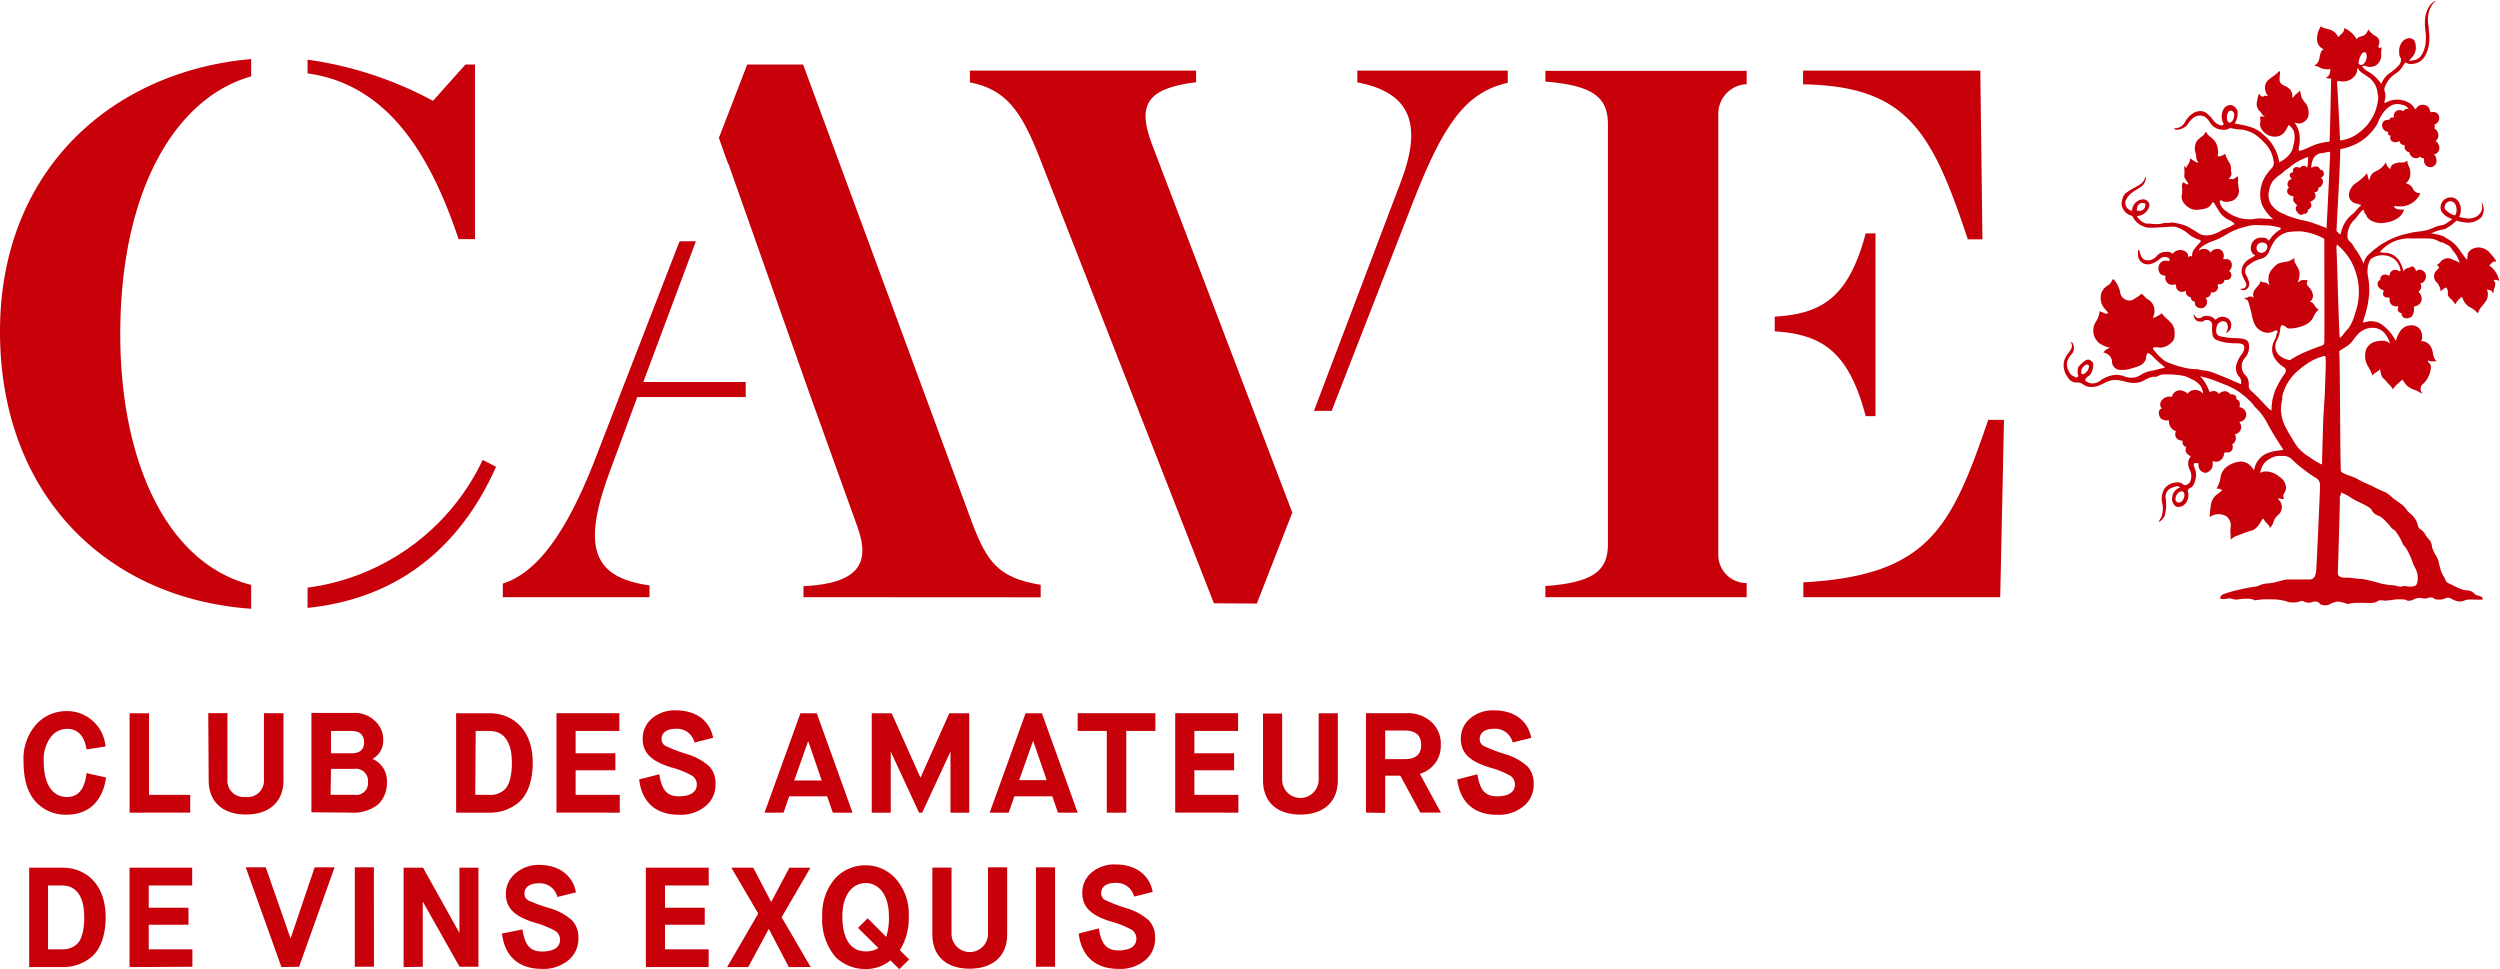 <?xml version="1.0" encoding="UTF-8"?> <svg xmlns="http://www.w3.org/2000/svg" viewBox="0 0 364.21 141.22"><defs><style>.cls-1{fill:#c80009;}</style></defs><title>logo-cavesa</title><g id="Calque_2" data-name="Calque 2"><g id="Calque_1-2" data-name="Calque 1"><path class="cls-1" d="M44.81,85.61v2.95C59.93,87,68,77.61,72.27,68l-1.95-1A33,33,0,0,1,44.81,85.61m-8.22,3.08V85.21C24.24,82.1,17.52,67.1,17.52,48.71c0-21.25,8.23-34.54,19.07-37.58V8.6C16.34,10.39,0,24.75,0,48.3,0,71.68,15.11,87.15,36.59,88.69m26.49-74a54.27,54.27,0,0,0-18.27-6v2c11.75,1.64,17.9,11.9,22,24.15h2.39V9.4H67.81Z"></path><path class="cls-1" d="M258.55,46.09v2.18c6.63.44,10.71,2.65,13.25,12.35h1.43V34H271.8c-2.54,9.6-6.62,11.72-13.25,12.13m-4.19-33.81h.1v-2H225.14v1.57c7.19.56,9.11,2.45,9.11,6.25v61.1c0,3.8-1.92,5.6-9.11,6.14V87h29.32V84.94a4.1,4.1,0,0,1-4.13-4.11V16.38a4.32,4.32,0,0,1,4-4.11m32.28,22.6h2.2l-.31-24.58H262.68v2c15.16.25,18.77,6.83,24,22.58m5.27,26.3h-2.3c-5.38,15.76-8.69,22.66-26.93,23.67V87H291.4Z"></path><path class="cls-1" d="M183.1,87.93l5.17-13.26-1.5-3.93h0l-19-49.87c-2-5.43-.9-8,6.48-8.89V10.29H141.3V12c5.24,1,7.46,4.21,10,10.59l25.55,65.3Zm36.56-75.85V10.29H197.74V12c7.68,1.46,9.54,6,6.4,14.33L191.42,59.86H194l11.76-30.19c4.47-11.53,7.72-16.21,13.87-17.6"></path><path class="cls-1" d="M73.25,85v2H94.62V85.28c-8.81-1.21-9.74-6.19-5.52-17.3l3.74-10.13h15.8v-2.2H93.72l7.66-20.5H99L86.45,67.54c-3.88,9.74-8,15.83-13.2,17.48m78.36,2V85.2c-6.17-1-7.83-3.35-10-9.07L117,9.4h-8.14l-4.13,10.69,1.33,3.75h.05l11.23,31.82h0l.78,2.2h0l6.83,19c1.9,5.3,0,8.16-7.9,8.54V87Z"></path><path class="cls-1" d="M157.15,136c.41,3.41,2.52,5.15,5.81,5.15a5.66,5.66,0,0,0,3.87-1.26,4,4,0,0,0,1.45-3.19,3.61,3.61,0,0,0-.89-2.59,8.41,8.41,0,0,0-3.29-1.8,23.3,23.3,0,0,1-3.08-1.18,1.1,1.1,0,0,1-.6-1c0-.91.7-1.51,2.13-1.51a2.61,2.61,0,0,1,2.67,2l2.71-.68c-.5-2.63-2.65-4-5.38-4a5.11,5.11,0,0,0-3.58,1.22,3.8,3.8,0,0,0-1.3,2.9c0,2,1.14,3.25,4.14,4.18a13.22,13.22,0,0,1,3.06,1.22,1.5,1.5,0,0,1,.68,1.32c0,1.1-1,1.68-2.59,1.68-1.84,0-2.52-1-2.88-3.21Zm-3.44-9.64h-2.79v14.48h2.79Zm-17.88,9.76c0,3.25,2.13,5,5.44,5s5.46-1.78,5.46-5v-9.76h-2.79v9.68a2.66,2.66,0,0,1-5.32,0v-9.64h-2.79Zm-7.86,2a3.36,3.36,0,0,1-1.86.48c-2,0-3.39-1.57-3.39-5.11,0-3.14,1.47-4.84,3.39-4.84s3.39,1.7,3.39,4.84a9.05,9.05,0,0,1-.39,3l-2.71-2.71L125,135.18Zm4.49,1.65-1.37-1.34a8.75,8.75,0,0,0,1.3-4.94,7.74,7.74,0,0,0-2-5.59,5.9,5.9,0,0,0-4.32-1.84,6,6,0,0,0-4.34,1.84,7.91,7.91,0,0,0-1.94,5.59,8.39,8.39,0,0,0,1.94,5.94,6.13,6.13,0,0,0,4.34,1.74,5.67,5.67,0,0,0,3.66-1.26l1.28,1.28ZM109,140.89l3-5.57h0l2.92,5.57h3.19l-4.24-7.26,4.2-7.22H115l-2.65,5h0l-2.61-5h-3.19l3.91,6.68-4.53,7.8Zm-5.76,0V138.3H96.88v-3.58h5.79v-2.48H96.88V129h6.37v-2.59H94.09v14.48ZM73.13,136c.41,3.41,2.52,5.15,5.81,5.15a5.66,5.66,0,0,0,3.87-1.26,4,4,0,0,0,1.45-3.19,3.61,3.61,0,0,0-.89-2.59,8.41,8.41,0,0,0-3.29-1.8A23.3,23.3,0,0,1,77,131.19a1.1,1.1,0,0,1-.6-1c0-.91.7-1.51,2.13-1.51a2.61,2.61,0,0,1,2.67,2l2.71-.68c-.5-2.63-2.65-4-5.38-4A5.11,5.11,0,0,0,75,127.32a3.8,3.8,0,0,0-1.3,2.9c0,2,1.14,3.25,4.14,4.18a13.23,13.23,0,0,1,3.06,1.22,1.5,1.5,0,0,1,.68,1.32c0,1.1-1,1.68-2.59,1.68-1.84,0-2.52-1-2.88-3.21Zm-11.54,4.84v-9.5h0l5.36,9.5h2.75V126.41H66.93v9.5h0l-5.3-9.5H58.8v14.48Zm-7.12-14.48H51.69v14.48h2.79Zm-10.9,14.48,5.17-14.48h-2.9l-3.48,10.28h-.06l-3.58-10.28H35.8L41,140.89Zm-15.54,0V138.3H21.67v-3.58h5.79v-2.48H21.67V129H28v-2.59H18.87v14.48ZM9,140.89a6.45,6.45,0,0,0,4.39-1.53c1.24-1.08,2-3.08,2-5.73,0-5-3.06-7.22-6.27-7.22H4.25v14.48ZM7,129h2c2,0,3.27,1.41,3.27,4.63,0,1.92-.37,3.21-1,3.85A3,3,0,0,1,9,138.3H7Z"></path><path class="cls-1" d="M212.3,113.55c.41,3.41,2.52,5.15,5.81,5.15a5.66,5.66,0,0,0,3.87-1.26,4,4,0,0,0,1.45-3.19,3.6,3.6,0,0,0-.89-2.59,8.39,8.39,0,0,0-3.29-1.8,23.6,23.6,0,0,1-3.08-1.18,1.1,1.1,0,0,1-.6-1c0-.91.7-1.51,2.13-1.51a2.61,2.61,0,0,1,2.67,2l2.71-.68c-.5-2.63-2.65-4-5.38-4a5.11,5.11,0,0,0-3.58,1.22,3.79,3.79,0,0,0-1.3,2.9c0,2,1.14,3.25,4.14,4.18a13.26,13.26,0,0,1,3.06,1.22,1.5,1.5,0,0,1,.68,1.32c0,1.1-1,1.68-2.59,1.68-1.84,0-2.52-1-2.88-3.21Zm-10.5-7.12h2.86c1.59,0,2.38.7,2.38,2.09s-.79,2.07-2.38,2.07H201.8Zm0,12V113H204l2.92,5.38h3l-3.08-5.65a4.2,4.2,0,0,0,3.06-4.22,4.25,4.25,0,0,0-1.39-3.35,5.06,5.06,0,0,0-3.6-1.26H199v14.48ZM184,113.67c0,3.25,2.13,5,5.44,5s5.46-1.78,5.46-5v-9.76h-2.79v9.68a2.66,2.66,0,0,1-5.32,0v-9.64H184Zm-3.59,4.72V115.8H174v-3.58h5.79v-2.48H174v-3.25h6.37v-2.59h-9.16v14.48Zm-16.33,0v-11.9h4.24v-2.59H157v2.59h4.24v11.9ZM150.54,108l1.94,5.65h-4l2-5.65ZM157,118.39l-5.21-14.48h-2.38l-5.23,14.48h2.77l.83-2.38h5.52l.83,2.38Zm-27.23,0v-8.9h0l4.12,8.9h.46l4.12-8.9h0v8.9h2.73V103.91h-2.9l-4.2,9.39h0l-4.2-9.39H127v14.48Zm-12-10.34,1.94,5.65h-4l2-5.65Zm6.43,10.34-5.21-14.48h-2.38l-5.23,14.48h2.77l.83-2.38h5.52l.83,2.38Zm-31.09-4.84c.41,3.41,2.52,5.15,5.81,5.15a5.66,5.66,0,0,0,3.87-1.26,4,4,0,0,0,1.45-3.19,3.6,3.6,0,0,0-.89-2.59,8.39,8.39,0,0,0-3.29-1.8,23.56,23.56,0,0,1-3.08-1.18,1.1,1.1,0,0,1-.6-1c0-.91.7-1.51,2.13-1.51a2.61,2.61,0,0,1,2.67,2l2.71-.68c-.5-2.63-2.65-4-5.38-4a5.1,5.1,0,0,0-3.58,1.22,3.8,3.8,0,0,0-1.3,2.9c0,2,1.14,3.25,4.14,4.18a13.28,13.28,0,0,1,3.06,1.22,1.5,1.5,0,0,1,.68,1.32c0,1.1-1,1.68-2.59,1.68-1.84,0-2.52-1-2.87-3.21Zm-2.82,4.84V115.8H83.86v-3.58h5.79v-2.48H83.86v-3.25h6.37v-2.59H81.07v14.48Zm-19.07,0a6.45,6.45,0,0,0,4.39-1.53c1.24-1.08,2-3.08,2-5.73,0-5-3.06-7.22-6.27-7.22H66.45v14.48Zm-1.92-11.9h2c2,0,3.27,1.41,3.27,4.63,0,1.92-.37,3.21-1,3.85a3,3,0,0,1-2.36.83H69.24Zm-21.08,0h3c1.16,0,1.82.56,1.82,1.66s-.68,1.59-1.82,1.59h-3Zm0,5.52h3.39a1.76,1.76,0,0,1,2,1.86,1.73,1.73,0,0,1-2,1.92H48.16Zm2.73,6.37a5.91,5.91,0,0,0,4.16-1.2,4.4,4.4,0,0,0,1.26-3.31,3.46,3.46,0,0,0-2.11-3.31v0a3,3,0,0,0,1.57-2.75A3.63,3.63,0,0,0,54.59,105a4.17,4.17,0,0,0-3.08-1.14H45.37v14.48Zm-20.55-4.72c0,3.25,2.13,5,5.44,5s5.46-1.78,5.46-5v-9.76H38.45v9.68a2.37,2.37,0,0,1-2.67,2.52,2.38,2.38,0,0,1-2.65-2.57v-9.64H30.34Zm-2.69,4.72V115.8h-6V103.91H18.88v14.48Zm-15.1-5.75c-.27,2.32-1.2,3.48-2.83,3.48-2,0-3.41-1.66-3.41-5.19a5.45,5.45,0,0,1,1-3.5,3,3,0,0,1,2.42-1.24c1.68,0,2.57,1.24,2.81,3l2.77-.43A5.55,5.55,0,0,0,13.48,105,5.46,5.46,0,0,0,9.7,103.6a5.89,5.89,0,0,0-4.43,1.94,7.54,7.54,0,0,0-1.84,5.38c0,2.61.58,4.55,1.74,5.85a5.9,5.9,0,0,0,4.55,1.92c3.21,0,5.26-2,5.73-5.42Z"></path><path class="cls-1" d="M356.22,30.52a.73.73,0,0,1,0-.66.85.85,0,0,1,.74-.54H357a.76.76,0,0,1,.68.43,1.69,1.69,0,0,1,0,1.62,2.39,2.39,0,0,1-1.4-.85m-13.15,15a6.71,6.71,0,0,1-1,2.31,2.85,2.85,0,0,1-.22.24,6.64,6.64,0,0,0-.53.65,2.43,2.43,0,0,1-.51.51c-.12-.72-.41-12-.49-13.15a2.15,2.15,0,0,1,.08-.46,8.44,8.44,0,0,1,2.75,4.09,9.18,9.18,0,0,1-.06,5.81m-2.2,26.79c0-.21.15-.39.09-.57a7.62,7.62,0,0,1,1.65.9c.82.47,1.72.8,2.51,1.33a1,1,0,0,1,.34.38,1.62,1.62,0,0,0,1,.79,3.45,3.45,0,0,1,1.09.89,5.09,5.09,0,0,1,.72.82c.17.25.51.32.68.6A7.83,7.83,0,0,1,350,79.13c.08.27.34.44.49.69a9.86,9.86,0,0,1,1,2.14c.14.48.47.85.59,1.33a3.05,3.05,0,0,1,.12,1.36c-.13.63-.22.71-.86.81-.48.08-1-.23-1.46,0a.6.6,0,0,1-.24,0c-.27,0-.56-.15-.84-.18a11.74,11.74,0,0,1-1.82-.24,28.44,28.44,0,0,0-2.86-.7c-.62,0-1.23-.11-1.84-.18l-.3,0h-.3a1.72,1.72,0,0,1-.6-.08c-.3-.11-.48-.2-.49-.61,0-.57.34-10.3.29-11.23m-.2-60.43.13,0a2.26,2.26,0,0,0,.52.06,2.21,2.21,0,0,0,1.87-1,1.92,1.92,0,0,0,.21-.72c0-.08,0-.17.1-.2h0c.07,0,.08.1.1.14.26.49.79.64,1.19,1a3.16,3.16,0,0,1,1.58,2.52,5.2,5.2,0,0,1,.1.59,7.51,7.51,0,0,1-.44,2,7.31,7.31,0,0,1-1.4,2.27,9.37,9.37,0,0,1-.93.82,5.38,5.38,0,0,1-2.63,1.15l-.11,0s-.06,0-.07-.12c0-.39-.37-7.81-.43-8.27,0-.13,0-.23.15-.23m3.56-2.42a.46.46,0,0,1-.22.07.32.32,0,0,1-.23-.08c-.12-.09-.11-.18-.12-.31A3,3,0,0,1,344,7.95a.5.5,0,0,1,.46-.33h.06c.25,0,.2.28.26.44a.78.78,0,0,1,0,.34,1.44,1.44,0,0,1-.54,1m-5.36,23.81c-.54-.21-1.06-.42-1.59-.61a11.2,11.2,0,0,0-1.88-.52,14.17,14.17,0,0,1-1.93-.57c-.31-.1-.59-.26-.9-.39a3.64,3.64,0,0,1-1.64-1.25,2.48,2.48,0,0,1-.41-1.91,4.12,4.12,0,0,1,.34-1.15,2.39,2.39,0,0,1,.3-.49v0a5.92,5.92,0,0,1,1.19-1c.5-.38.34-.38.84-.69l.09-.05a8.66,8.66,0,0,1,3-1.73c-.1.53,0,1-.17,1.59a.58.58,0,0,0-.59-.28c-.24,0-.41.28-.46.28s-.54-.23-.83,0a.46.46,0,0,0-.12.64s-.45,0-.53.35.3.64.3.64-.54.12-.61.58a.74.74,0,0,0,.19.69.58.58,0,0,0-.27.53c0,.4.4.64.81.72.12,0,.16.07.12.18-.18.44.11.73.39,1s.17.08.08.21a.64.64,0,0,0,.06.88c.09.08.18.38.47.42a.51.51,0,0,0,.53-.17.35.35,0,0,0,.31,0,.59.59,0,0,0,.26-.57c.23-.11.26-.07.43-.37s0-.52-.09-.77c.52-.2,1.07-.72.57-1.39a.56.56,0,0,0,.54-.26c.2-.38-.06-.43.21-.46s.55-.55.54-.82a.62.62,0,0,0-.34-.56s.48-.2.46-.58a.59.59,0,0,0-.55-.63.68.68,0,0,0-.59-.47,1.19,1.19,0,0,0-.69.26,3.25,3.25,0,0,1,.21-1.2,1.59,1.59,0,0,1,1.35-1c.31,0,.62-.11.93-.17l.14,0c.06,0,.1,0,.11.21,0,.49-.47,10.48-.54,11.11M325.5,16.75c-.07.35-.07.72-.42,1a.51.51,0,0,1-.27.11.24.24,0,0,1-.22-.16.83.83,0,0,1-.17-.56,1.46,1.46,0,0,1,.19-.75.4.4,0,0,1,.37-.27h.1a.62.62,0,0,1,.42.65M311.35,30.29a.8.8,0,0,1,.81-.73h.05c.28,0,.39.17.32.44a.82.82,0,0,1-.88.71h-.13c-.27,0-.26,0-.17-.43m18.95,5.55a.87.87,0,0,1-.89,1,.71.71,0,0,1-.67-.67.78.78,0,0,1,.83-.82h0c.42,0,.72.22.72.51m8.54,17.52-.15,4.13-.21,3.39c-.07,2.25-.14,4.51-.2,6.78a8.37,8.37,0,0,1-1.75-1.05,6.13,6.13,0,0,1-2.44-2.47c-.3-.52-.65-1-.91-1.57a6,6,0,0,1-.88-3,7.76,7.76,0,0,1,.2-1.4,3.87,3.87,0,0,1,0-.47,7.14,7.14,0,0,1,2.55-3.92h0a6.82,6.82,0,0,1,.9-.68,7.51,7.51,0,0,1,2.71-1.26c.29-.05.15,1.49.15,1.49m-35.12,1.09a.46.46,0,0,1-.29.08l-.07,0c-.07,0-.11-.19-.12-.29a1.24,1.24,0,0,1,.64-1.06.59.59,0,0,1,.23-.05c.17,0,.26.12.26.3a1.35,1.35,0,0,1-.65,1m14.55,17.78a1.34,1.34,0,0,1-.44.9.56.56,0,0,1-.36.13.58.58,0,0,1-.25-.06.57.57,0,0,1-.24-.59,1.26,1.26,0,0,1,.58-.91.74.74,0,0,1,.31-.08c.25,0,.41.2.41.61m45.3-34.06h.1a.87.87,0,0,0,0-.13,6.11,6.11,0,0,0-.91-1.16,2.19,2.19,0,0,0-1.66-.79,1.85,1.85,0,0,0-1.06.32,1.08,1.08,0,0,0-.53.93,3.43,3.43,0,0,1-.09.56l-.91-1.2a5.28,5.28,0,0,0-1.9-1.86,2.37,2.37,0,0,1-.5-.33A6.76,6.76,0,0,0,354,34l.15,0,.6-.24.44-.18.42-.09a3.42,3.42,0,0,0,.73-.19c.12-.06.35-.22.65-.43l.18-.13a3.27,3.27,0,0,0,.69-.6,6.74,6.74,0,0,0,1.31.27,2.78,2.78,0,0,0,2.32-.76,2,2,0,0,0,.19-1.93,1.92,1.92,0,0,0-.16-.29,2.36,2.36,0,0,1,.06.34,1.64,1.64,0,0,1-1.07,1.9,2.29,2.29,0,0,1-1.25.13c-.4-.06-.74-.13-1-.2a2.31,2.31,0,0,0,0-2.09,1.37,1.37,0,0,0-1.34-.75,1.46,1.46,0,0,0-1.27.95,1.34,1.34,0,0,0,.09,1.19,2.77,2.77,0,0,0,1.53,1,2.75,2.75,0,0,1-.36.29l-.2.13c-.17.12-.49.34-.58.38a5.57,5.57,0,0,1-.57.14,4.43,4.43,0,0,0-.5.12l-.47.19-.56.23a6.84,6.84,0,0,1-1.63.35,10.65,10.65,0,0,0-1.67.3,11.55,11.55,0,0,0-5.47,2.88,2.35,2.35,0,0,0-.91,1.52,10,10,0,0,0-1.22-2.15c-.35-.5-.33-.68-.8-1.08a1.13,1.13,0,0,1-.34-.94,3.22,3.22,0,0,1,1-2.24c.35-.35.63-.77.94-1.15l.16-.17a.24.24,0,0,1,.17-.1h.06c.09,0,.1.13.1.23,0,.26.27.33.34.58.2.69,1.43,1.19,2.41,1.08,2.71-.29,3-1.81,3.07-1.95l-.25,0c-.46,0-1.08,0-1.24-.53a4.37,4.37,0,0,0,.66.05,3.17,3.17,0,0,0,3.2-1.92h-.11a1.05,1.05,0,0,1-1-.71,1.49,1.49,0,0,0-1-.72,1.88,1.88,0,0,0,.64-1.65,1.68,1.68,0,0,0-.24-.87c-.14-.43-.19-.29-.16-.81a1.66,1.66,0,0,1-.43.25c-.26.1-.52,0-.93.06-.66.13-1.06.31-1.16.93a1.29,1.29,0,0,1-.62-1,3.39,3.39,0,0,1-1.1,1.14c-.78.38-1.11.49-1.33,1.56a4.34,4.34,0,0,1-.32-1.09,8.54,8.54,0,0,1-1.52,1.37,2.31,2.31,0,0,0-1.09,1.49,1.25,1.25,0,0,0,1,1.55,5.5,5.5,0,0,1,.62.19c.17,0,.09.12,0,.18-.39.36-.69.8-1.09,1.14A4.67,4.67,0,0,0,341,34.14c-.12,0-.61-.39-.61-.56,0-.35.62-10.91.53-11.63,0-.14,0-.22.19-.26a8,8,0,0,0,2.65-1,7.45,7.45,0,0,0,1.81-1.57,5.41,5.41,0,0,0,.88-1.31,5.36,5.36,0,0,1,.93-1.61,3.2,3.2,0,0,1,1.17-.92,2.1,2.1,0,0,1,.72-.12,2,2,0,0,1,.64.1,1.38,1.38,0,0,1,1,.65,1.19,1.19,0,0,0-.28-.05.51.51,0,0,0-.38.19c-.09.1-.08.17-.16.12a1.14,1.14,0,0,0-.63-.12.8.8,0,0,0-.72.82c0,.12,0,.26,0,.26-.54-.1-.67.25-.67.34a3.34,3.34,0,0,0-.41,0,.8.8,0,0,0-.63.73,1,1,0,0,0,.73,1c.1,0,.23,0,.14.18s.15.34.23.35.16,0,.11.16a.61.61,0,0,0,.3.72,1,1,0,0,0,1.06-.1c-.08.32.27.58.52.62s.22,0,.19.23a.76.76,0,0,0,.49.76.61.61,0,0,0,.18,0,1.28,1.28,0,0,0,.05.2,1,1,0,0,0,1.21.7.78.78,0,0,0,.31-.21.84.84,0,0,0,.6.27,1.21,1.21,0,0,0,0,.28.91.91,0,1,0,1.79-.13,1.16,1.16,0,0,0-.37-.78.73.73,0,0,0,.24,0,1,1,0,0,0,.48-1.31,1.17,1.17,0,0,0-.48-.6,1,1,0,0,0,.33-1.24,1.17,1.17,0,0,0-.53-.63.3.3,0,0,0,.08-.38c-.1-.15,0-.14.09-.18a1,1,0,0,0,.57-.84.85.85,0,0,0-1.06-.93c-.23.05-.25-.12-.3-.31a1,1,0,0,0-.89-.76l-.17,0a1.05,1.05,0,0,0-.88.46c-.06.1-.1.15-.16.15s-.1,0-.16-.14a2.15,2.15,0,0,0-.54-.62,3.5,3.5,0,0,0-1.43-.56,3.28,3.28,0,0,0-2.08.34c-.06,0-.11.1-.16.1a.09.09,0,0,1-.07,0,.27.27,0,0,1-.05-.3,2,2,0,0,0,0-1.4.86.86,0,0,1,0-.52A3.94,3.94,0,0,1,349,10.72a3.11,3.11,0,0,0,1-1,2.2,2.2,0,0,1,.46-.62,1.36,1.36,0,0,0,.72.23h.1c1-.07,2.1-.45,2.56-2.72a7.26,7.26,0,0,0,0-2.19c0-.25,0-.45-.06-.73s-.39-2.41,1.13-3.6c0,0,.07-.08,0,0-.45.12-1.4.81-1.62,2.66a9.24,9.24,0,0,0,.05,1.78,6.76,6.76,0,0,1,0,2c-.41,2-1.28,2.23-2.07,2.29a.71.71,0,0,1-.32,0,5.37,5.37,0,0,0,.61-.67,2,2,0,0,0,.37-1.48,1.52,1.52,0,0,0-.26-.85.69.69,0,0,0-.14-.11c-.09,0-.18-.07-.26-.11a1,1,0,0,0-.58,0,1.6,1.6,0,0,0-.8.6,3.11,3.11,0,0,0-.35.82,3.88,3.88,0,0,0,0,.87.91.91,0,0,0,.23.59,1.28,1.28,0,0,1-.19.9,6.56,6.56,0,0,1-1.29,1.17,3.31,3.31,0,0,0-1.37,1.68,5.73,5.73,0,0,0-1.86-1.76,2.88,2.88,0,0,1-.78-.6c0-.06-.17-.09-.11-.21s0,0,.12-.06a.76.76,0,0,1,.29,0,1.76,1.76,0,0,0,.69.15,1.88,1.88,0,0,0,.88-.24A1.7,1.7,0,0,0,346.9,8,4.11,4.11,0,0,1,347,6.85c-.18.09-.22.14-.27.14a.15.15,0,0,1-.16-.05.38.38,0,0,1,0-.45A1,1,0,0,0,346,5.21a3.57,3.57,0,0,1-1-.94,1.33,1.33,0,0,1-.83,1,1.21,1.21,0,0,0-.76.33s-.08.07-.1.07-.07,0-.1-.12c-.33-.74-1.7-1.59-1.69-1.41,0,.68-.59.84-.83,1.27a.24.24,0,0,1-.1-.12,2,2,0,0,0-1.25-1c-.43-.15-.92-.14-1.2-.49a3.4,3.4,0,0,0-.59,1.82,1.65,1.65,0,0,0,1,1.58.68.68,0,0,0-.44.45c-.22.49-.17,1.17-.5,1.53s-.48.4-.44.45h.18c.43,0,.67.41,1.53.46a1.29,1.29,0,0,0,.61-.06c.06,0,0,.07,0,.1a1.88,1.88,0,0,1-.16.74c-.16.31-.47.41-.44.47a.88.88,0,0,0,.4.1l.24,0a.07.07,0,0,1,.08.05s-.18,8.5-.22,9c0,.12,0,.14-.12.15a8.13,8.13,0,0,0-1.4.26c-.91.22-1.7.74-2.59,1a1.24,1.24,0,0,1-.28.06c-.13,0-.14-.1-.1-.37l0-.13a4.68,4.68,0,0,0-.08-2.59,4.1,4.1,0,0,0-.54-1s0,0,.11,0a1.68,1.68,0,0,0,.64.12,1.58,1.58,0,0,0,1.24-1,2.47,2.47,0,0,0-.3-1.85,4.7,4.7,0,0,1-.65-.91c-.12-.32-.2-1.23-.3-1s-.65.48-.84.86c0,0-.08.12-.16.12h0c-.08,0-.06-.11-.06-.18,0-.84-.49-1.24-1.15-1.54-.41-.19-.76-.42-.71-1,0-.36.13-1.11,0-1.11s-.24.16-.28.2c-.41.41-.84.61-1.27,1a1.44,1.44,0,0,0-.57,1.23,1.79,1.79,0,0,0,.49,1.23,1,1,0,0,0-.47-.1c-.15,0-.23.17-.46.13s-.34-.43-.44-.36-.24.73-.3,1.12a1.43,1.43,0,0,0,.39,1.35c.38.32.28.57.78.79a2,2,0,0,1-.32,0,.36.36,0,0,1-.14,0,.39.39,0,0,0-.15,0c-.13,0-.12.14-.09.25a2.15,2.15,0,0,1,0,.73,1.51,1.51,0,0,0,0,.4,2.26,2.26,0,0,0,2.1,1.56,1.76,1.76,0,0,0,1.61-.9c.13-.21.25-.44.36-.66,0-.06.05-.09.09-.09a.12.12,0,0,1,.08,0,2.61,2.61,0,0,1,.66.84,3.61,3.61,0,0,1-.05,2,2.67,2.67,0,0,1-.84,1.68,5,5,0,0,1-1.23.87,6.4,6.4,0,0,0-2.27-4c-1.15-1.17-2.69-1.38-4.22-1.65a2.93,2.93,0,0,0,.43-1.64c0-.44-.43-.85-.75-1a.74.74,0,0,0-.29-.05,1.17,1.17,0,0,0-.85.35,2.17,2.17,0,0,0-.26,2.16c0,.1.22.19.07.34a.3.3,0,0,1-.23.1l-.17,0a2.13,2.13,0,0,1-1.09-.76,5,5,0,0,0-.93-1,1.52,1.52,0,0,0-.93-.32,2.15,2.15,0,0,0-.85.2,3.38,3.38,0,0,0-1.39,1.4,1.67,1.67,0,0,1-1.47.91h-.1c0,.15.12.17.21.21a.55.55,0,0,0,.23,0,2.19,2.19,0,0,0,1.41-.65c.4-.52.72-1.11,1.42-1.34a1.62,1.62,0,0,1,.5-.08,1.43,1.43,0,0,1,.64.16,2.33,2.33,0,0,1,.77.81,2.34,2.34,0,0,0,1,.91,3.06,3.06,0,0,0,1,.21,1.7,1.7,0,0,0,.82-.2.43.43,0,0,1,.16-.07h0a10.12,10.12,0,0,0,1.73.24,5.06,5.06,0,0,1,1.69.58,6.69,6.69,0,0,1,1.42,1.19,4.68,4.68,0,0,1,1.47,2.77,1.17,1.17,0,0,1-.34,1.16,2.75,2.75,0,0,0-.42.49,5,5,0,0,0-1.17,2.89,4.32,4.32,0,0,0,.26,1.89,6.62,6.62,0,0,0,1.63,2.1,6.54,6.54,0,0,0-.66-.08c-.4,0-.81-.06-1.21-.06a4.82,4.82,0,0,0-.87.07,3.82,3.82,0,0,1-.69.06,7.36,7.36,0,0,1-1.49-.19,5.55,5.55,0,0,1-2-1.05,1.92,1.92,0,0,1-.85-1.19c0-.1-.09-.21,0-.28a.28.28,0,0,1,.31,0c.3.27.93.15,1.12.11a1.58,1.58,0,0,0,1.31-1.89c-.2-1,0-1.75-.19-1.75s-.33.46-.94.38a1.48,1.48,0,0,1-.36-.06,1,1,0,0,0,.43-.67c0-.23-.1-.45-.07-.63a1.77,1.77,0,0,0-.25-1.07,4.5,4.5,0,0,1-.54-1.06c0-.12-.06-.16-.1-.16a.24.24,0,0,0-.13.07,1.62,1.62,0,0,1-.66.27h-.1c-.11,0-.19-.05-.14-.2a2,2,0,0,0,0-.89,2.31,2.31,0,0,0-.63-1.35c-.26-.31-.82-.6-1-1a.15.15,0,0,0-.12-.1s-.09,0-.11.11c-.14.39-.52.54-.78.79a1.64,1.64,0,0,0-.67,1.09,2.09,2.09,0,0,0,.1,1.17c.12.35-.05.76.41,1.3-.61,0-1.29-.89-1.26-.47s-.42.91-.54,1.19c0,.1-.25-.24-.28-.24s.06.86,0,1.33.32.76.51,1.12c0,.06.1.22,0,.24-.31,0-.52-.31-.66-.3s-.19.4-.2.59a4.18,4.18,0,0,1,0,1.16,1.39,1.39,0,0,0,.25,1.21,2.77,2.77,0,0,0,.83.76,1.89,1.89,0,0,0,1,.28,5.63,5.63,0,0,0,1.38-.2,1.51,1.51,0,0,0,.93-.79c0-.08.09-.11.14-.11a.26.26,0,0,1,.2.15c.17.32.35.62.55.92A3.36,3.36,0,0,0,324.62,32a2.22,2.22,0,0,1,.94.64c-.18.1-.37.19-.54.31a10.5,10.5,0,0,1-1.19.51,6.46,6.46,0,0,1-1.68.76,4.32,4.32,0,0,1-.72.07,2,2,0,0,1-1.17-.34c-.37-.26-.76-.47-1.13-.7a4.75,4.75,0,0,0-1.64-.64,6,6,0,0,0-1-.19l-.19,0c-.47.1-.94,0-1.4.16a2.92,2.92,0,0,1-.68.07c-.47,0-.94-.08-1.4-.08a.77.77,0,0,1-.44-.1,2.37,2.37,0,0,1-1.07-1,1.92,1.92,0,0,0,1.76-1.28.72.72,0,0,0-.16-.83.85.85,0,0,0-.67-.32h-.1a1.7,1.7,0,0,0-1.52,1.57c0,.08,0,.09-.07.09h0a1.19,1.19,0,0,1-.91-1.38,2.82,2.82,0,0,1,1-1.28c.47-.38,1-.58,1.48-1a1.62,1.62,0,0,0,.49-1.29c-.05,0-.1.06-.1.08a1.74,1.74,0,0,1-.88,1.13c-.56.35-1.16.63-1.7,1a1.55,1.55,0,0,0-.62.7c-.06.17-.1.34-.15.51a1.58,1.58,0,0,0,.08,1.16,2,2,0,0,0,1,1c.16.08.4.06.5.32A2.84,2.84,0,0,0,312.31,33a2.08,2.08,0,0,0,.92.18l.43,0c.81-.05,1.62-.07,2.43-.15l.31,0a3.44,3.44,0,0,1,.45,0,4.84,4.84,0,0,1,1.91,1,4.44,4.44,0,0,0,1.65.9c.16,0,.29.18.11.38a9.44,9.44,0,0,0-.78.9,1.58,1.58,0,0,0-.39,1c0,.14,0,.18-.17.1s-.3.16-.31.16-.09-.1-.1-.19a.76.76,0,0,0-.27-.55,1.41,1.41,0,0,0-.85-.31,1.44,1.44,0,0,0-1,.4s-.08.12-.14.12-.06,0-.16-.09a.85.85,0,0,0-.45-.15,2.11,2.11,0,0,0-.41,0,1.66,1.66,0,0,0-1.28.59,1.94,1.94,0,0,1-1,.62,1.38,1.38,0,0,1-.35,0,.89.89,0,0,1-.81-.4,2.41,2.41,0,0,1-.35-.92c0-.08,0-.16-.1-.16s-.11.09-.11.17a4,4,0,0,0,0,.75,1.39,1.39,0,0,0,1.32,1.16l.23,0a3,3,0,0,0,1.53-.72,1.18,1.18,0,0,1,.79-.36,1,1,0,0,1,.36.07c.19.08.42.17.34.42a.17.17,0,0,1-.18.11,1.15,1.15,0,0,0-.5-.05,1,1,0,0,0-.85.69c-.22.52,0,1.4.7,1.46.23,0,.22,0,.23.22a1,1,0,0,0,.9,1.14,2.28,2.28,0,0,0,.63-.07,2,2,0,0,0,.07.52.85.85,0,0,0,.77.58,1.67,1.67,0,0,0,.56-.11c.06,0,.09,0,.08.14-.05.46.38.7.72.78a.54.54,0,0,0,.56.59,1,1,0,0,0,.17.68,1,1,0,0,0,1.05.25.93.93,0,0,0,.33-1.48s.06,0,.06,0h0a.75.75,0,0,0,.73-.66c0-.12,0-.11.12-.11h.18a.8.8,0,0,0,.69-1.07c0-.11.13-.12.15-.12a.79.79,0,0,0,.68-.23,1,1,0,0,0,.18-.43s.56.19.85-.25a.68.68,0,0,0-.07-.91s-.16-.09-.06-.18a1.09,1.09,0,0,0,.31-1,.75.75,0,0,0-.78-.66l-.22,0-.11,0c-.08,0-.13,0-.07-.22a1.09,1.09,0,0,0,0-.53.86.86,0,0,0-.91-.72,1.1,1.1,0,0,0-1,.54,1,1,0,0,0-1-.56,1.08,1.08,0,0,0-.68.27.76.76,0,0,1,.15-.36,5.5,5.5,0,0,1,1.73-1,8.52,8.52,0,0,0,1.91-.89,10.06,10.06,0,0,1,1.93-.94c.4-.16.83-.22,1.23-.35a4.3,4.3,0,0,1,1.29-.2h.07c.63,0,1.26.05,1.89.06a11.38,11.38,0,0,1,1.53.29c.07,0,.18,0,.19.15s-.08.14-.15.19a5.61,5.61,0,0,0-1.16,1,2.76,2.76,0,0,1-.46.59.87.87,0,0,0-.83-.44,3.34,3.34,0,0,0-.4,0,1.41,1.41,0,0,0-1.33,1.23,1.18,1.18,0,0,0,.62,1.37c-.59.39-1.25.59-1.64,1.21a1.84,1.84,0,0,0-.22,1.75c.13.33.32.65.48,1a.57.57,0,0,1-.33.83c-.17.07-.33,0-.49.08a.87.87,0,0,0,.5.18.81.81,0,0,0,.46-.16,1,1,0,0,0,.33-1,4.14,4.14,0,0,0-.39-1,1.08,1.08,0,0,1,.34-1.51,4.64,4.64,0,0,1,1.88-.93,1.76,1.76,0,0,0,1.12-1.09,6.47,6.47,0,0,1,.69-1.37,3.25,3.25,0,0,1,2-1.4,9.2,9.2,0,0,1,1.33-.11,5,5,0,0,1,.67,0,9.47,9.47,0,0,1,3.19,1c.07,0,.06.08.13.12,0,.27.05,14.39,0,15a.5.5,0,0,1-.36.52c-.59.21-1.18.42-1.76.66a15.2,15.2,0,0,0-2.65,1.31.54.54,0,0,1-.28.13h0a2.82,2.82,0,0,1-1.66-.84,1.78,1.78,0,0,1-.2-2,4.82,4.82,0,0,0,.51-1.78c0-.25.18-.46.31-.46a.11.11,0,0,1,.08,0c.13.13.31.14.42.26a.65.65,0,0,0,.51.22l.29,0a5.67,5.67,0,0,0,2.19-.61,2.43,2.43,0,0,0,1-1,2.56,2.56,0,0,1,.81-1.15c-.63-.19-.6-1.06-1.32-1.1a1.17,1.17,0,0,0,.47-.94,2.06,2.06,0,0,0-.61-1.22c-.22-.24-.4-.49-.22-.84,0-.08.07-.19-.08-.19h0l-.33,0-.34,0A1,1,0,0,0,335,41s-.24.14-.27.1A2.18,2.18,0,0,0,335,40a1.67,1.67,0,0,0-.3-1.09c-.21-.42-.55-.77-.42-1.35a3.17,3.17,0,0,1-.81.47c-.42.12-.86.17-1.28.27a1.93,1.93,0,0,0-1,.72A2.19,2.19,0,0,0,330.5,41c0,.11.15.38.08.57-.28-.55-.89-.3-1.26-.63a1.37,1.37,0,0,1-.32.63c-.43.54-1,1-.65,1.85a.81.81,0,0,0-.59-.22h0a.54.54,0,0,0-.26.09.52.52,0,0,1-.25.09h-.15a.08.08,0,0,0-.08.06c0,.09.06.13.14.15a.51.51,0,0,1,.36.32c.21.56.32,1.15.49,1.72a6.56,6.56,0,0,0,.38,1.44,2.24,2.24,0,0,0,1.5,1.34,1.85,1.85,0,0,0,1.52-.24.22.22,0,0,1,.15-.05.21.21,0,0,1,.16.07c.06.06.14.18.06.27a1.24,1.24,0,0,0-.18.53c-.12.47-.44.85-.53,1.35a2.49,2.49,0,0,0,.37,1.93,4.15,4.15,0,0,0,1.28,1.23.61.61,0,0,1,.18.87,12.85,12.85,0,0,0-1.43,2.48c-.16.42-.27.85-.39,1.28a9.36,9.36,0,0,0-.16,1.71,6.71,6.71,0,0,1-1-.93,25.93,25.93,0,0,0-2-2,.94.94,0,0,1-.31-.83,1.84,1.84,0,0,0-.45-1.38,1.83,1.83,0,0,1,0-2.67,2.55,2.55,0,0,0,.45-2c-.24-.71-.87-.69-1.81-.77a11.55,11.55,0,0,1-2.32-.26.78.78,0,0,1-.62-.85,2.11,2.11,0,0,1,.19-.85,1,1,0,0,1,.78-.5l.15,0c.45.12.52.34.56.69a1.08,1.08,0,0,1-.33,1,1,1,0,0,0,.83-1,1.11,1.11,0,0,0-.41-1.06,1.61,1.61,0,0,0-.87-.29,1.44,1.44,0,0,0-1,.47,1.57,1.57,0,0,0-1.3-.59,1.12,1.12,0,0,0-.56.13,1.17,1.17,0,0,1-.57.21.67.67,0,0,1-.52-.3c-.06-.07-.11-.2-.25-.22.14.76.47,1,.93,1a1.83,1.83,0,0,0,.38,0c.16,0,.25-.2.42-.21h.15a.73.73,0,0,1,.84.79,5.48,5.48,0,0,0,.05,1.35,1.07,1.07,0,0,0,.53.74,6.78,6.78,0,0,0,2.23.48c.5.08,1.23-.09,1.69.22.26.18.28.77-.2,1.41a3.81,3.81,0,0,0-.69,1.27,1.89,1.89,0,0,0,.24,1.91,1.16,1.16,0,0,1,.33,1.18c-.31-.17-.64-.26-.94-.41-.82-.41-1.68-.71-2.52-1.05a6.51,6.51,0,0,0-2-.57c-.38,0-.76-.18-1.14-.18h-.18a7.07,7.07,0,0,1-1.61-.24,14.37,14.37,0,0,1-2.49-.84,1.29,1.29,0,0,1-.28-.16A8.54,8.54,0,0,1,313.79,51c-.21-.28-.21-.33.12-.41a5.17,5.17,0,0,1,.84.06A2.45,2.45,0,0,0,316,50.2c.47-.39.8-.6.8-1.39a4.76,4.76,0,0,0,0-.62,2,2,0,0,0-.31-.89c-.43-.64-1.13-1-1.54-1.67,0,0,0,0,0,0s0,0-.09.07a5,5,0,0,1-1.22.65c.07-.2.07-.25.11-.37a1.91,1.91,0,0,0-.75-2.31c-.4-.19-.63-.6-1-.88a6.49,6.49,0,0,1-1.16.8,1.09,1.09,0,0,1-.61.19,1.61,1.61,0,0,1-.51-.1,1.37,1.37,0,0,1-.86-1.2,4.16,4.16,0,0,0-.82-1.66c-.06-.09-.12-.14-.17-.14s-.11.05-.18.17a1.35,1.35,0,0,1-.52.68,2.21,2.21,0,0,0-1,1.06,2.39,2.39,0,0,0,.37,2.28c.16.2.34.38.49.59s.09.22-.09.23h0a.55.55,0,0,1-.19,0l-.86-.35a3.53,3.53,0,0,1-.54,1.51,2.39,2.39,0,0,0-.39,1.28,2.29,2.29,0,0,0,.59,1.59,1.76,1.76,0,0,0,.59.46,4.73,4.73,0,0,0,1.28.5,1.67,1.67,0,0,0-1,.68,1.67,1.67,0,0,1,.81.38,1.32,1.32,0,0,1,.46,1,1.21,1.21,0,0,0,1.05,1.14,4.29,4.29,0,0,0,1.91-.25,6.06,6.06,0,0,0,1-.33,1.61,1.61,0,0,0,1-1.11c0-.18.07-.37.1-.56a.19.19,0,0,1,.17-.18.14.14,0,0,1,.08,0,3.2,3.2,0,0,1,.46.31,16.32,16.32,0,0,0,1.93,1.73.57.57,0,0,1-.29.15c-.57.07-1.09.32-1.67.37a4.39,4.39,0,0,0-1.69.69,2.53,2.53,0,0,1-1.24.33,3,3,0,0,1-1-.19,3.28,3.28,0,0,0-1.07-.23h-.14a4.24,4.24,0,0,0-2.28.82,1.9,1.9,0,0,1-1.15.43,1.71,1.71,0,0,1-.78-.2c-.33-.17-.38-.36-.14-.61s.55-.37.63-.54a2.79,2.79,0,0,0,.39-1.34c0-.42-.25-.56-.48-.71a.46.46,0,0,0-.25-.07.78.78,0,0,0-.37.1,4.67,4.67,0,0,0-.85.71,1.12,1.12,0,0,0-.33.66c0,.29,0,.2,0,.49,0,.08.16.49,0,.58a.4.4,0,0,1-.19.06.35.35,0,0,1-.18-.05c-.33-.19-.69-.31-.82-.7a2.08,2.08,0,0,1-.37-1.36,2.67,2.67,0,0,1,.72-1.32,1.43,1.43,0,0,0,.13-1.55.43.43,0,0,0-.33-.2c.47.61.05,1.11-.23,1.52a4.4,4.4,0,0,0-.62,1,2.72,2.72,0,0,0-.12,1.31,3.07,3.07,0,0,0,.65,1.43,1.38,1.38,0,0,0,1,.65h.31a1.38,1.38,0,0,1,.86.29,2,2,0,0,0,1.19.37,2.92,2.92,0,0,0,1-.18c.48-.17.92-.44,1.39-.63a2.83,2.83,0,0,1,1.1-.21,4.79,4.79,0,0,1,1.3.2,5.26,5.26,0,0,0,1.43.23,2.92,2.92,0,0,0,1.57-.44,3.9,3.9,0,0,1,1.19-.46l.16,0h.22a.49.49,0,0,0,.25-.06,2.19,2.19,0,0,1,1-.29h.59a9.52,9.52,0,0,1,1.31.08,7.89,7.89,0,0,1,1.13.19,5.16,5.16,0,0,1,1,.45,3.2,3.2,0,0,1,1.16.83,2.11,2.11,0,0,1,.46,1.13c0,.07,0,.18,0,.14a1.4,1.4,0,0,0-1.29-.54,1.22,1.22,0,0,0-.94.54,1.71,1.71,0,0,0-1.38-.48,1.26,1.26,0,0,0-.92.94,1.41,1.41,0,0,0-1.54.6.87.87,0,0,0,.1,1.12.42.42,0,0,0-.43.37,1.2,1.2,0,0,0,.31,1.1,1.73,1.73,0,0,0,1.15.23A1.46,1.46,0,0,0,317,62.82c-.31.69.09,1.38,1,1.38a.67.67,0,0,0,.5.91c-.19.57-.08.66,0,.8a1.08,1.08,0,0,0,.68.53,1.8,1.8,0,0,0-.17,2,2,2,0,0,1,.09,1.67.94.94,0,0,1-.78.57.36.36,0,0,1-.25-.09,1.16,1.16,0,0,0-.83-.32,2.41,2.41,0,0,0-.46.05,2.21,2.21,0,0,0-1.5.95,2.9,2.9,0,0,0-.26,2.11,3.6,3.6,0,0,1-.13,1.9c-.09.27-.34.46-.37.8a2.3,2.3,0,0,0,.88-1.06,6.59,6.59,0,0,0,.1-2.49,1.39,1.39,0,0,1,.68-1.37,5.34,5.34,0,0,1,.68-.26.94.94,0,0,1,.32-.06.69.69,0,0,1,.44.16,3.15,3.15,0,0,0-.56.3,1.75,1.75,0,0,0-.6,1.08,1.34,1.34,0,0,0,.47,1.35.72.72,0,0,0,.43.12,1.33,1.33,0,0,0,.84-.31,1.85,1.85,0,0,0,.54-1.92.38.38,0,0,1,.18-.43c.18-.13.41-.19.55-.4a3.37,3.37,0,0,0,.46-1.54,2.46,2.46,0,0,0-.22-1.1c-.07-.22-.23-.49,0-.69a.19.19,0,0,1,.14,0c.12,0,.49-.08.44.18a1.11,1.11,0,0,0,.95,1.24h.12a1.29,1.29,0,0,0,1-1.38c0-.15-.08-.31.07-.31a1.21,1.21,0,0,0,.85,0,1.41,1.41,0,0,0,.7-.87c.05-.27,0-.31.18-.41h.36a.65.65,0,0,0,.61-.29.85.85,0,0,0,.06-.88,1.07,1.07,0,0,0,.54-.93,1.08,1.08,0,0,0-.15-.55,1.05,1.05,0,0,0,.92-1.06,1.08,1.08,0,0,0-.29-.74h.06a1.07,1.07,0,0,0,0-2.13c0-.38.24-.89-.47-1.18.06-.44-.21-.75-.9-.71a.93.93,0,0,0-.64-.43,1.1,1.1,0,0,0-1,.39.9.9,0,0,0-1-.41.72.72,0,0,1-.27.1c-.1,0-.15-.08-.21-.29a6.15,6.15,0,0,0-1.26-2c.4.13.78.2,1.15.31.81.25,1.6.58,2.39.89a11.3,11.3,0,0,1,1.77.85,11.54,11.54,0,0,1,2.35,2c.15.15.23.36.39.5a8.58,8.58,0,0,1,1.73,2.29c.66,1.24,1.4,2.43,2.17,3.6.19.28.19.31-.13.35a8.49,8.49,0,0,0-1.69.31,3.2,3.2,0,0,0-2.27,2.62A4.78,4.78,0,0,0,328,68a2.06,2.06,0,0,0-1.63-.76,3.86,3.86,0,0,0-2.25,1,2.54,2.54,0,0,0-.6,1.14,5.68,5.68,0,0,1-.18.87c-.1.33-.29.62-.42,1a.48.48,0,0,1,.22-.06c.23,0,.4.17.63.19a10.3,10.3,0,0,1-1,.82,2.43,2.43,0,0,0-.69,1.45c-.1.55-.13,1.12-.19,1.68a2.45,2.45,0,0,1,1.29-.42,2.37,2.37,0,0,1,1.13.28,1.68,1.68,0,0,1,.64,1.72c-.06.8.08,1.27,0,1.65h0a.42.42,0,0,0,.25-.12,2.48,2.48,0,0,1,.59-.36c.54-.18,1.12-.43,1.43-.53a4.91,4.91,0,0,1,.74-.23c.91-.25,1.25-1.13,1.73-1.81a5.35,5.35,0,0,0,.51.69c.2.2.44.37.47.71a1.7,1.7,0,0,0,.54-.9,2.23,2.23,0,0,1,.7-1,1.5,1.5,0,0,0,.31-1.9l-.36-.48h.17a1.11,1.11,0,0,1,.43.08.45.45,0,0,0,.16,0c.1,0,.11-.08.06-.23a.71.71,0,0,1,.1-.63,1.55,1.55,0,0,0,.26-.73,2,2,0,0,0-1-1.68,3.09,3.09,0,0,0-1.73-.75h-.21a1.44,1.44,0,0,0-.84.21,2.31,2.31,0,0,1,.12-.42,2.54,2.54,0,0,1,.87-1.37,4,4,0,0,1,1.09-.58,2.62,2.62,0,0,1,.81-.11l.54,0a1.72,1.72,0,0,1,1.2.5,12.67,12.67,0,0,0,1.47,1.27,15.79,15.79,0,0,0,2.05,1.45,1.17,1.17,0,0,1,.58,1.07c0,1-.49,11.49-.54,12.12a3,3,0,0,1-.14.92.87.87,0,0,1-.95.67h-.22c-.31,0-.62,0-.93,0s-.62,0-.93,0h-.56a5,5,0,0,0-1,.07c-.2.07-.85.22-1.28.34a6.88,6.88,0,0,1-1.2.17,5.72,5.72,0,0,0-.59.11c-.36.07-.65.3-1,.34s-.75.1-1.13.18c-.66.13-1.33.27-2,.44s-1.11.32-1.66.51a.66.66,0,0,0-.38.41c0,.06-.09.23,0,.25a3,3,0,0,0,.88,0,1.41,1.41,0,0,1,.8,0,2.8,2.8,0,0,0,.77.11,6.39,6.39,0,0,1,1.11-.12c.46,0,1-.05,1.35.2a.86.86,0,0,0,.33,0,8.74,8.74,0,0,1,1.69-.12c.08,0,.54,0,.63,0a8.59,8.59,0,0,1,2,.27,1.9,1.9,0,0,0,.66.18l.3,0a2.31,2.31,0,0,0,1.09-.16.57.57,0,0,1,.25-.06.64.64,0,0,1,.4.14,1.55,1.55,0,0,0,1,.07,1.31,1.31,0,0,1,.54-.11A.75.75,0,0,1,338,88a1.54,1.54,0,0,0,1.38.05,2.77,2.77,0,0,1,.78-.33,3,3,0,0,1,.44-.08A6,6,0,0,1,342,88a7.38,7.38,0,0,1,1.17-.17h.23l.42,0,.51,0c.79,0,1.53.15,2.19-.32.26-.14.75,0,.86,0s1.08-.08,1.2-.12a5.66,5.66,0,0,1,1.48-.06c.14,0,.32,0,.42.06a.91.91,0,0,0,.47.13,1.55,1.55,0,0,0,.6-.15,2.52,2.52,0,0,1,.9-.27c.35,0,.81.22,1.29,0a1,1,0,0,1,.37-.07.85.85,0,0,1,.52.19.68.68,0,0,0,.2.09c1.37.22,1.37-.44,2.16-.16a3.86,3.86,0,0,0,1.14.47l.29,0a1.34,1.34,0,0,0,.57-.12,2.46,2.46,0,0,1,1-.16c.29,0,1.6.05,1.67,0s0-.15,0-.24c-.14-.31-.91-.3-1.11-.55a1.59,1.59,0,0,0-1.19-.55,3,3,0,0,1-.88-.2,12.09,12.09,0,0,1-1.29-.61c-.36-.19-.82-.27-.95-.75a4.15,4.15,0,0,0-.41-.75,8.9,8.9,0,0,1-.53-1.69,3.32,3.32,0,0,0-.28-.84,6,6,0,0,1-.71-1.44,2,2,0,0,0-.32-1,4.4,4.4,0,0,1-.69-.9,1.92,1.92,0,0,0-.73-.74c-.32-.19-.33-.65-.47-1a3.07,3.07,0,0,0-.9-1.21,3.59,3.59,0,0,1-.78-.86,2.82,2.82,0,0,0-.74-.66c-.35-.28-.72-.54-1.09-.8a5.88,5.88,0,0,0-1.1-.85,17.52,17.52,0,0,1-1.69-.77c-.73-.4-1.52-.64-2.24-1.08s-1.56-.56-2.3-1c-.11-.06-.18-.1-.22-.24-.13-.43-.12-16.35-.24-16.9,0-.22-.07-.56.15-.68s.38-.24.58-.36a3.79,3.79,0,0,0,1.2-1,7.27,7.27,0,0,1,.72-.91,2.88,2.88,0,0,1,2.05-1l.35,0a2.32,2.32,0,0,1,1.61.85,4.56,4.56,0,0,1,.74,1.47,1.43,1.43,0,0,0-.93-.43,3.93,3.93,0,0,0-1.35.16,2,2,0,0,0-1.21,1.09,3,3,0,0,0,.18,2.31,8.49,8.49,0,0,1,.74,1.5c.31-.44.82-.54,1.11-.94a4.62,4.62,0,0,0,.25,1.05c.21.39.49.49.72.81s.7.64.9,1.11c.31-.63.91-.94,1.34-1.42.29.25.44.63.74.9a3.53,3.53,0,0,0,1.3.66c.3.08.5.36.91.45a1,1,0,0,1-.14-1.14c.09-.18.25-.25.37-.38a3.68,3.68,0,0,0,1-2.13.87.87,0,0,0-.25-.81c-.08-.07-.21-.19-.17-.36a1.45,1.45,0,0,0,.64.13c.21,0,.42,0,.64,0-.25-.17-.31-.43-.43-.66s-.12-.78-.28-1.15a1.65,1.65,0,0,0-1.34-1.13,1,1,0,0,0-.27,0c.32-.41.17-.57.17-.79a1.45,1.45,0,0,0-1.51-1.51,1.93,1.93,0,0,0-1.76,1,4.05,4.05,0,0,0-.51,1.25l-.11-.13a6.84,6.84,0,0,0-1.95-2.24,2.7,2.7,0,0,0-1.47-.48,2.4,2.4,0,0,0-.42,0,7.11,7.11,0,0,1-.88.19c.06-.2.1-.4.16-.58a14.62,14.62,0,0,0,.75-3.52,9.92,9.92,0,0,0-.16-2.61,3.72,3.72,0,0,1,.23-2.24.84.84,0,0,1,.34-.42,2.9,2.9,0,0,1,3.25.12l.21.19a2.7,2.7,0,0,1,.66,1.21c0,.13.1.27,0,.37a.15.15,0,0,1-.1,0c-.08,0-.15-.07-.23-.11a.8.8,0,0,0-.37-.09.81.81,0,0,0-.82.62c0,.17,0,.22-.11.22a.6.6,0,0,1-.2-.07,1,1,0,0,0-.39-.08.71.71,0,0,0-.61.35.61.61,0,0,0-.06.4c-.08.06-.12.08-.22.16-.4.35-.12,1.07.4,1.27.2.08.4.09.26.37a.54.54,0,0,0,0,.49.65.65,0,0,0,.65.3c.24,0,.28,0,.25.34a.92.92,0,0,0,.88.95l.35,0c.1,0,.07,0,0,.22-.12.43.07.63.45.77.1,0,.07.09.08.15a.68.68,0,0,0,.59.6l.16,0a1.08,1.08,0,0,0,.82-.38,1.92,1.92,0,0,0,.22-1.13c0-.19.06-.21.24-.26a1.13,1.13,0,0,0,.89-1,1.36,1.36,0,0,0-.27-.88,1.12,1.12,0,0,0-.21-.18c.07-.08.14-.15.21-.24a.89.89,0,0,0,.17-.8.59.59,0,0,0-.09-.19,1.85,1.85,0,0,0,.26-.1,1.06,1.06,0,0,0,.55-.9,1,1,0,0,0-.36-.82,1.07,1.07,0,0,0-.55-.21.69.69,0,0,0-.53.26.87.87,0,0,0-.56-.74A1.06,1.06,0,0,0,351,39a1,1,0,0,0-.84.54,5.8,5.8,0,0,0-.62-1.54,2.55,2.55,0,0,0-1.84-1.16c-.48,0-1-.1-1-.1a5.51,5.51,0,0,1,4.59-2c3.25,0,3-.1,4.31.57a.78.78,0,0,0,.2,0,.28.28,0,0,1,.16.05,6.58,6.58,0,0,0,.69.37c.37.18.52.56.76.86a4.41,4.41,0,0,1,.93,1.7,5.74,5.74,0,0,0-1-.46,1.58,1.58,0,0,0-.74-.21,1.31,1.31,0,0,0-.74.24c-.32.21-.49.58-.86.73.44.35.44.35,0,.77l-.09.1a1.19,1.19,0,0,0-.06,1.53,2.21,2.21,0,0,1,.71,1.46,2.77,2.77,0,0,1,.68-.51s.07-.06.1-.06,0,0,.07.06a1,1,0,0,1,.2.72.9.9,0,0,0,.23.7,3.52,3.52,0,0,1,.85,1,2.69,2.69,0,0,1,1-1.12,2.63,2.63,0,0,0,1,1.45,3.65,3.65,0,0,1,1.19.86s.07.06.09.06.07-.07.08-.11a2.64,2.64,0,0,1,.49-.84,9.3,9.3,0,0,0,.75-1,2,2,0,0,0,0-1.53c.31.19.71.07.83.49,0,0,0,.05.1,0s.07-.27.07-.27c0-.25.11-.35.17-.58s.16-.58-.15-.85c-.08-.07.15-.16.17-.16a1.33,1.33,0,0,1,.63.18,3.62,3.62,0,0,0-1.48-2.28c.29-.19.45-.56.83-.56"></path></g></g></svg> 